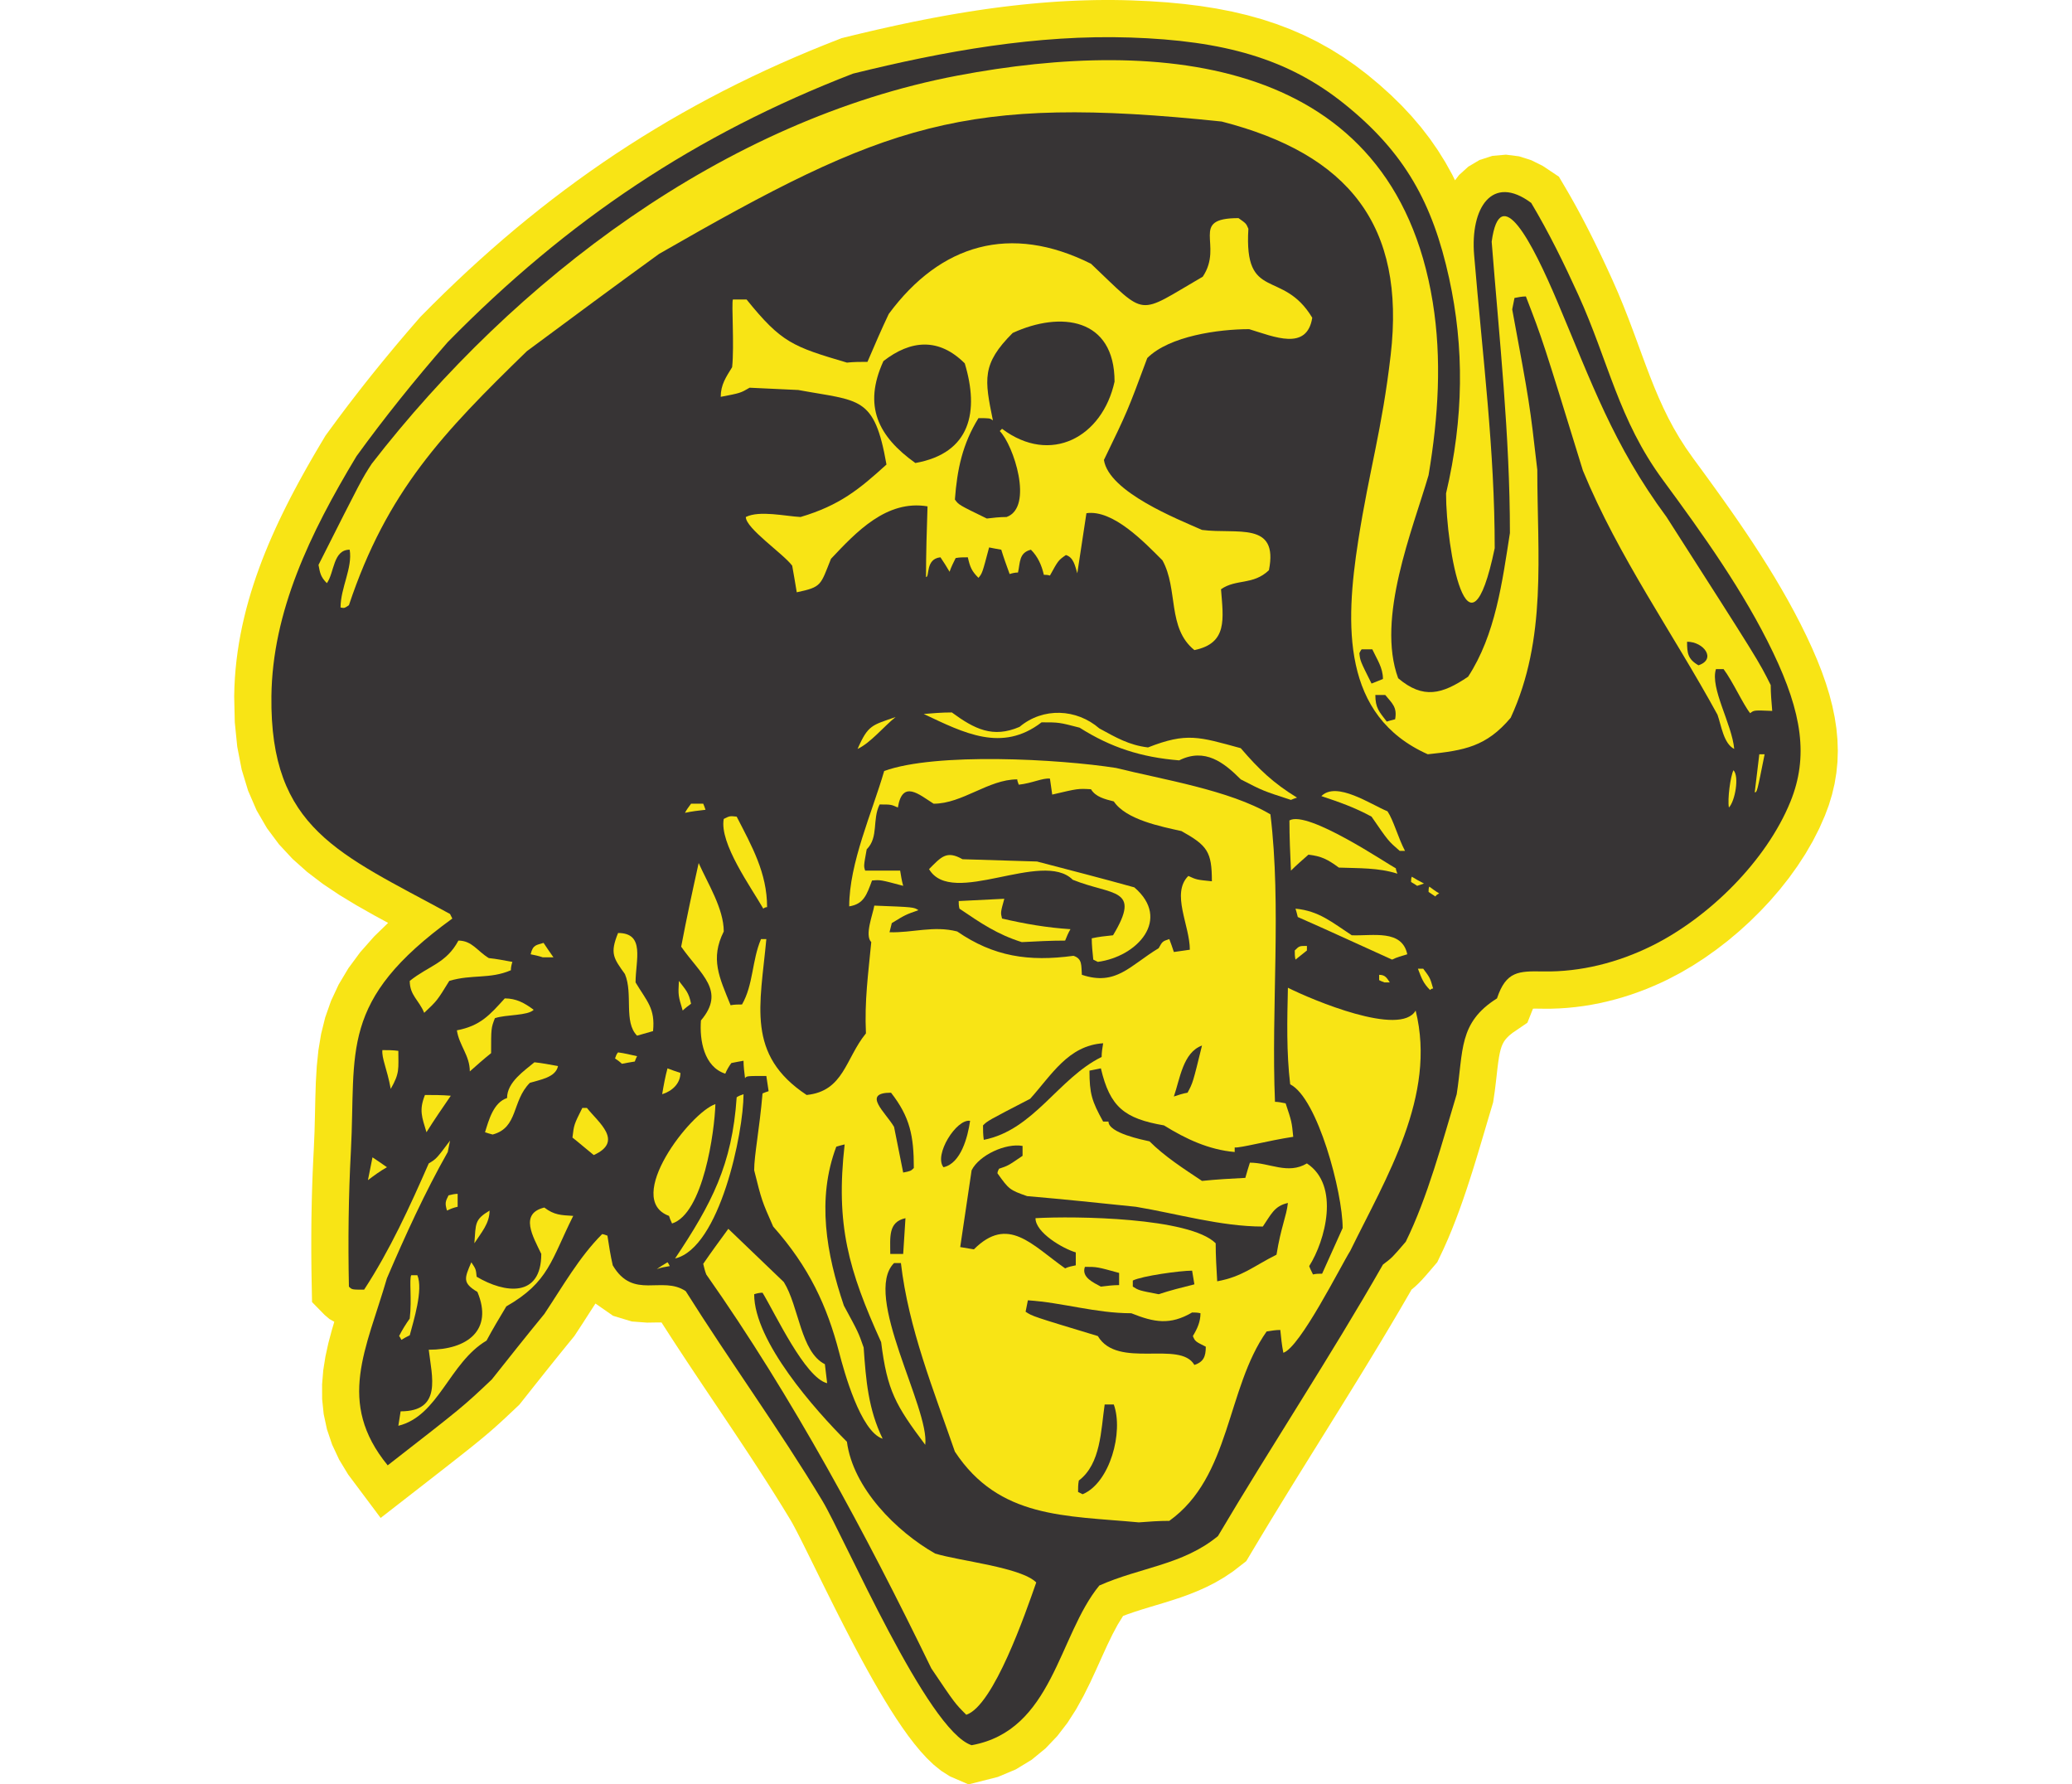<?xml version="1.0" encoding="UTF-8"?>
<!DOCTYPE svg PUBLIC "-//W3C//DTD SVG 1.1//EN" "http://www.w3.org/Graphics/SVG/1.1/DTD/svg11.dtd">
<!-- Creator: CorelDRAW -->
<svg xmlns="http://www.w3.org/2000/svg" xml:space="preserve" width="7.848in" height="6.757in" version="1.1" style="shape-rendering:geometricPrecision; text-rendering:geometricPrecision; image-rendering:optimizeQuality; fill-rule:evenodd; clip-rule:evenodd"
viewBox="0 0 7847.72 8730.14"
 xmlns:xlink="http://www.w3.org/1999/xlink"
 xmlns:xodm="http://www.corel.com/coreldraw/odm/2003">
 <defs>
  <style type="text/css">
   <![CDATA[
    .fil1 {fill:#373435}
    .fil2 {fill:#F8E415}
    .fil0 {fill:#F8E415}
   ]]>
  </style>
 </defs>
 <g id="Layer_x0020_1">
  <g id="_2008383230240">
   <polygon class="fil0" points="6569.38,1014.76 6585.15,1043.9 6600.64,1073 6615.9,1102.27 6630.85,1131.44 6645.68,1160.87 6660.26,1190.33 6674.63,1219.78 6688.72,1249.17 6702.77,1278.77 6716.6,1308.41 6730.22,1337.91 6744.05,1368.19 6772.15,1432.08 6798.35,1495.34 6822.6,1557.01 6845.26,1616.96 6866.86,1675.42 6887.72,1732.32 6908.15,1787.58 6928.58,1841.3 6949.51,1893.91 6971.12,1945.2 6993.94,1995.58 7018.2,2045.15 7044.33,2094.07 7072.75,2142.7 7103.96,2191.36 7139.48,2241.88 7175.53,2290.92 7212.76,2341.95 7249.99,2393.44 7287.16,2445.34 7324.26,2497.88 7361.02,2550.83 7397.5,2604.38 7433.48,2658.39 7469,2713.04 7503.8,2768.15 7538.02,2823.92 7571.31,2880.33 7603.75,2937.26 7635.18,2994.93 7665.53,3053.24 7694.7,3112.44 7722.19,3171.79 7747.17,3229.88 7769.68,3287.04 7789.46,3343.3 7806.66,3399.1 7820.99,3454.43 7832.43,3509.41 7840.78,3564.09 7845.93,3618.71 7847.72,3673.14 7846,3727.47 7840.66,3781.16 7831.88,3834.41 7819.48,3887.02 7803.83,3938.92 7784.68,3990.12 7756.56,4054.06 7724.34,4116.95 7688.71,4178.3 7649.83,4237.9 7608.12,4295.96 7563.65,4352.11 7516.81,4406.47 7467.72,4458.73 7416.79,4508.94 7363.86,4557.03 7309.27,4602.83 7253.41,4645.87 7196.39,4686.37 7138.08,4724.13 7078.84,4758.86 7020.04,4789.75 6983.52,4807.39 6947.18,4823.52 6910.66,4838.67 6873.78,4852.76 6836.48,4865.94 6798.53,4878.05 6760.25,4889.09 6721.8,4898.91 6683.14,4907.73 6643.96,4915.37 6604.36,4921.89 6564.55,4927.01 6524.84,4931.02 6484.56,4933.71 6444.13,4935.11 6405.54,4935.11 6365.94,4934.64 6355.94,4934.97 6328.57,5003.74 6255.66,5053.48 6239.57,5066.52 6227.89,5077.95 6219.55,5087.92 6213.09,5097.53 6207.54,5107.88 6202.56,5119.78 6197.9,5134.12 6193.49,5152.03 6189.33,5173.89 6185.5,5199.69 6181.77,5229.12 6178.08,5262.27 6173.85,5299 6168.91,5339.1 6160.99,5393.11 6143.96,5450.06 6130.71,5494.67 6117.27,5540.21 6103.54,5586.34 6089.56,5633.22 6075.16,5680.56 6060.39,5728.26 6045.08,5776.1 6029.32,5824.19 6012.87,5872.28 5995.77,5920.35 5977.86,5968.18 5959.15,6015.7 5939.48,6062.91 5918.73,6109.63 5887.59,6175.29 5849.28,6220.11 5830.71,6241.48 5814.12,6260.04 5797.85,6276.99 5780.87,6293.19 5763.7,6307.7 5761.73,6309.24 5755.56,6320.06 5730.79,6362.71 5706,6405.32 5680.99,6447.69 5655.97,6489.94 5630.81,6532.08 5605.55,6574.15 5580.14,6616.08 5554.81,6657.86 5529.29,6699.69 5503.69,6741.47 5478.08,6782.97 5452.49,6824.47 5401.1,6907.43 5375.44,6948.61 5349.85,6989.89 5324.12,7031.18 5298.47,7072.53 5272.8,7113.68 5247.29,7154.85 5221.63,7196.07 5196.11,7237.24 5170.74,7278.21 5145.51,7319.34 5120.17,7360.59 5094.94,7401.87 5069.82,7443.02 5044.95,7484.16 5020.05,7525.45 4995.28,7566.77 4952.85,7637.87 4888.31,7687.93 4845.12,7716.91 4801.69,7742.29 4758.47,7764.33 4715.57,7783.64 4673.14,7800.6 4631.57,7815.62 4591.15,7828.94 4551.77,7841.34 4513.24,7852.92 4476.01,7864.1 4439.98,7875.1 4405.26,7886.32 4371.65,7897.9 4350.1,7906.06 4349.21,7907.32 4323.66,7948.6 4298.1,7996.42 4272.35,8049.56 4246.04,8107.26 4218.48,8168.39 4188.98,8232.04 4156.55,8297.19 4119.99,8363.2 4077.74,8429.03 4028.33,8493.29 3970.37,8554.14 3902.76,8609.62 3824.8,8656.93 3737.3,8693.72 3593.59,8730.14 3502.7,8690.9 3459.96,8663.73 3423.11,8633.98 3389.67,8601.85 3358.39,8567.69 3328.18,8531.21 3298.55,8492.51 3269.26,8451.4 3240.34,8408.5 3211.49,8363.59 3182.83,8317.01 3154.29,8268.99 3125.92,8219.79 3097.75,8169.51 3069.94,8118.62 3042.35,8067.19 3015.32,8015.69 2988.77,7964.37 2962.79,7913.48 2937.41,7863.25 2912.87,7814.07 2889.07,7766.23 2866.18,7719.97 2823.6,7633.53 2804.09,7594.03 2786.01,7557.63 2769.27,7524.36 2754.22,7494.98 2741.02,7469.83 2730.1,7449.76 2721.2,7434.41 2682.93,7371.7 2643.23,7308.1 2602.88,7244.55 2561.84,7181.05 2520.45,7117.69 2478.59,7054.36 2436.41,6991.04 2379.86,6906.61 2308.65,6800.61 2265.97,6736.82 2223.39,6672.81 2181.04,6608.67 2138.89,6544.15 2097.14,6479.4 2091.41,6470.33 2073.09,6470.12 2020.41,6471.01 1945.66,6465.38 1854.17,6437.5 1767.95,6377.55 1736.77,6425.71 1703.59,6477.32 1664.74,6536.63 1626.86,6583 1595.22,6622.02 1563.5,6661.42 1530.7,6702.31 1467.88,6781.18 1435.92,6821.53 1395.67,6872.24 1360.98,6905.07 1337.98,6926.64 1316.48,6946.71 1295.69,6965.67 1275.15,6984.13 1253.76,7002.84 1231.14,7022.15 1207.06,7042.15 1180.58,7063.87 1150.73,7087.8 1117.14,7114.46 1078.83,7144.57 1035.19,7178.79 985.16,7217.82 928.11,7262.26 716.78,7426.54 557.45,7213.63 513.65,7141.27 479.22,7067.59 454.02,6992.91 438,6918.37 430.4,6844.87 430.15,6773.19 435.93,6703.6 446.63,6636.36 460.9,6571.21 477.74,6507.96 489.93,6466.86 466.38,6453.49 442.44,6433.2 380.99,6370.41 378.83,6255.63 378.15,6212.8 377.72,6170.24 377.4,6127.66 377.33,6085.12 377.43,6042.8 377.72,6000.65 378.15,5958.3 378.91,5916.15 379.76,5874.11 380.87,5832.03 382.2,5789.9 383.74,5747.89 385.5,5705.85 387.47,5663.93 389.54,5623.32 393.24,5536.28 395.32,5453.96 397.11,5373.97 399.58,5295.17 404.17,5216.86 412.2,5138.1 425.42,5058.53 445.42,4977.93 473.8,4897.12 511.35,4816.67 558.91,4737.14 616.76,4658.73 685.28,4581.33 753.3,4515.28 685.49,4478.51 597.95,4428.99 513.97,4378.1 433.63,4324.3 357.33,4266.18 285.51,4202.17 219.39,4131 160.27,4051.73 109.51,3964.22 68.09,3868.46 36.62,3764.86 15.02,3653.4 2.94,3533.74 -0,3406.34 1.19,3360.86 3.44,3317.6 6.81,3274.64 11.26,3231.82 16.77,3189.42 23.25,3147.2 30.75,3105.42 39.1,3063.78 48.53,3022.35 58.67,2981.39 69.77,2940.64 81.63,2900.08 94.36,2859.87 107.72,2819.91 121.84,2780.41 136.57,2740.88 152.17,2701.61 168.21,2662.69 184.88,2624.09 202.16,2585.5 220,2547.19 238.28,2509.23 256.95,2471.5 276.23,2433.58 295.94,2396.09 315.91,2358.83 336.37,2321.69 357.04,2284.68 378.11,2247.84 399.48,2211.07 421.12,2174.47 446.95,2131.23 477.64,2089.34 503.9,2053.67 530.6,2017.91 557.8,1981.92 585.29,1946.2 612.92,1910.51 640.98,1874.81 669.4,1838.97 698.21,1803.25 727.24,1767.58 756.52,1732.11 786.16,1696.38 816.25,1660.69 846.54,1625.1 877.15,1589.59 911.73,1549.8 972.01,1489.21 1028.91,1433.23 1086.18,1378.29 1143.78,1324.25 1201.87,1271.25 1260.14,1219.28 1318.84,1168.32 1378,1118.23 1437.64,1069.16 1497.67,1021.07 1558.12,973.98 1619.05,927.75 1680.57,882.56 1742.42,838.26 1804.86,794.9 1867.94,752.33 1931.61,710.79 1995.76,670.15 2060.49,630.48 2125.74,591.52 2191.82,553.54 2258.41,516.42 2325.64,480.14 2393.56,444.67 2462.25,410.09 2531.49,376.33 2601.47,343.39 2672.22,311.25 2743.71,279.92 2815.93,249.35 2888.85,219.65 2972.97,186.46 3027.23,173.23 3069.72,163.02 3112.44,152.95 3155.34,143.06 3198.31,133.42 3241.31,123.97 3284.42,114.78 3327.67,105.75 3371.15,97.12 3414.47,88.69 3458.09,80.56 3501.7,72.72 3545.46,65.26 3589.18,58.09 3633.08,51.25 3677.09,44.76 3721.35,38.66 3765.54,32.97 3809.72,27.74 3854.06,22.83 3898.56,18.42 3942.97,14.37 3987.47,10.85 4032.2,7.71 4077.11,5.19 4121.83,3.08 4166.66,1.55 4211.59,0.46 4256.68,0 4301.66,0.03 4346.82,0.68 4392.36,1.9 4480.19,5.84 4565.56,11.62 4648.42,19.53 4728.87,29.49 4807.21,41.89 4883.36,56.69 4957.58,74.18 5029.83,94.32 5100.39,117.47 5169.09,143.49 5236.14,172.67 5301.43,204.88 5365.11,240.43 5427.15,279.06 5487.6,320.96 5546.3,365.86 5605.8,415.42 5661.39,465.56 5713.63,516.77 5762.58,569.2 5808.42,623.1 5851.1,678.44 5890.63,735.41 5927.05,793.83 5960.51,853.96 5974.46,882.1 5994.09,856.4 6039.47,815.33 6094.61,782.71 6157.58,762.5 6223.7,756.73 6288.07,764.87 6348.06,783.97 6403.85,811.78 6482.76,864.46 6520.32,928.04 6537.02,956.89 6553.33,985.77 "/>
   <path class="fil1" d="M3608.79 8538.45c-215.89,-69.39 -621.89,-1015.83 -731.15,-1197.15 -210.87,-349.91 -453.1,-682.71 -667.85,-1024.14 -115.34,-78.14 -256.73,44.64 -357.19,-126.51 -11.17,-48.37 -18.61,-96.73 -26.05,-145.11 -11.17,-3.71 -18.61,-7.44 -26.05,-7.44 -111.62,111.62 -193.47,256.73 -282.78,390.69 -85.58,104.17 -171.15,212.08 -256.73,319.98 -141.38,133.94 -141.38,133.94 -509.74,420.45 -253.02,-308.82 -104.18,-569.28 -3.73,-915.3 89.3,-208.37 186.03,-420.45 297.66,-617.65 3.73,-18.61 7.44,-37.2 11.17,-55.81 -66.97,89.29 -66.97,89.29 -104.18,111.62 -93.02,212.08 -189.76,424.16 -316.26,617.64 -59.53,0 -59.53,0 -74.41,-14.88 -4.65,-225.55 -2.02,-443.87 9.67,-663.09 26.25,-492.17 -61.71,-733.15 496.36,-1137.74 -3.73,-7.44 -7.44,-14.88 -11.17,-22.32 -542.01,-295.64 -881.8,-414.92 -874.14,-1065.23 4.88,-413.55 187.66,-795.15 416.49,-1174.65 134.87,-186.03 283.7,-372.08 446.48,-558.12 587.31,-598 1214.27,-1016.52 1983.16,-1313.42 445.08,-109.99 900.75,-191.84 1357.25,-176.65 457.46,15.2 770.53,102.63 1046.85,324.46 296.88,238.36 432.49,485.96 513,852.64 74.6,339.54 72.05,685.04 -14.93,1053.4 0,267.98 108.99,887.81 238.14,267.89 0,-479.44 -57.72,-921.38 -100.71,-1433.89 -19.32,-230.36 87.69,-398.58 279.31,-255.32 86.03,144.17 160.44,295.64 230.5,449.8 148.82,327.56 196.23,610.07 413.93,905.68 196.77,267.21 396.1,545.69 538.68,842.83 143,298.11 174.2,512.38 85.63,730.55 -117.9,290.51 -399.11,567.48 -677.79,705.57 -165.55,82.02 -348.21,128.73 -531.84,125.59 -120.49,-2.06 -181.91,-2.08 -226.56,131.87 -189.76,119.06 -163.71,256.73 -197.2,468.81 -70.69,234.41 -141.38,502.31 -249.28,721.83 -66.98,78.14 -66.98,78.14 -111.62,111.62 -256.73,450.21 -543.24,881.82 -807.41,1328.3 -171.15,141.39 -379.51,152.55 -580.44,241.85 -201.12,244.24 -226.99,709.71 -625.09,781.36z"/>
   <path class="fil2" d="M3582.75 8389.62c-55.81,-55.81 -55.81,-55.81 -171.15,-226.96 -319.98,-658.57 -677.17,-1324.58 -1101.34,-1927.35 -7.44,-18.61 -11.15,-37.2 -14.88,-52.09 40.93,-59.53 81.85,-115.34 122.79,-171.15 89.29,85.58 178.59,171.15 271.61,260.46 74.41,119.06 81.85,342.31 200.91,401.84 3.73,29.76 7.44,59.53 11.17,93.02 -107.9,-26.05 -253.01,-338.58 -316.26,-442.77 -14.88,0 -29.77,3.71 -40.93,7.44 0,230.69 297.66,565.56 453.93,721.82 29.76,226.97 241.84,439.05 431.6,546.95 122.79,37.21 420.45,66.97 494.86,141.39 -52.09,148.82 -208.35,602.76 -342.31,647.41z"/>
   <path class="fil2" d="M4427.35 7448.27c-360.9,-33.49 -684.61,-18.61 -900.41,-346.02 -104.18,-301.38 -226.97,-602.77 -264.17,-922.74 -11.17,0 -22.33,0 -33.49,0 -156.27,156.26 174.87,710.66 152.55,889.26 -145.11,-193.49 -186.03,-264.17 -215.81,-502.31 -159.99,-353.46 -223.25,-573 -178.59,-967.38 -14.88,3.71 -29.77,7.44 -40.93,11.15 -96.74,256.73 -48.38,524.63 37.2,777.64 70.7,130.23 70.7,130.23 96.74,204.64 11.17,160 22.32,301.38 93.02,446.49 -108.58,-34.73 -189.58,-332.02 -212.41,-420.17 -59.65,-230.04 -147.58,-419.79 -323.37,-617.91 -55.82,-126.51 -55.82,-126.51 -93.02,-275.34 0,-74.41 26.05,-200.93 40.93,-375.79 7.44,-3.73 18.61,-7.44 29.77,-11.17 -3.73,-26.05 -7.45,-52.09 -11.17,-74.41 -96.74,0 -96.74,0 -104.18,11.17 -3.73,-29.77 -7.44,-59.53 -7.44,-85.58 -22.32,3.71 -40.93,7.44 -59.53,11.15 -11.17,14.89 -22.33,33.49 -29.77,52.09 -104.17,-33.49 -126.5,-163.71 -119.06,-260.45 122.79,-145.11 0,-223.25 -96.73,-360.91 26.05,-137.67 55.81,-275.34 85.58,-409.28 44.64,100.46 122.78,223.25 122.78,334.87 -66.97,133.94 -22.32,223.23 33.49,360.9 18.61,-3.71 37.21,-3.71 55.82,-3.71 55.81,-96.74 48.37,-215.81 93.02,-319.99 7.44,0 14.88,0 26.05,0 -29.77,323.7 -100.46,565.56 197.2,762.76 182.31,-18.61 189.76,-178.59 290.22,-301.38 -7.44,-159.99 11.15,-290.22 26.05,-446.48 -33.49,-33.5 7.44,-133.95 14.88,-178.61 193.47,7.45 193.47,7.45 215.81,22.33 -63.26,22.32 -63.26,22.32 -130.23,63.25 -3.73,14.89 -7.44,29.77 -11.17,44.65 111.62,3.73 215.81,-33.49 331.15,-3.71 178.59,122.78 349.75,148.82 569.27,119.06 44.65,14.88 37.21,48.37 40.93,93.02 167.43,55.81 234.41,-44.65 375.79,-130.23 18.61,-33.49 18.61,-33.49 52.09,-44.65 7.44,18.61 14.88,40.93 22.32,63.26 26.05,-3.73 52.09,-7.44 78.14,-11.17 0,-119.06 -93.02,-275.34 -7.44,-360.91 40.93,18.61 40.93,18.61 115.35,26.05 0,-145.11 -22.33,-174.87 -148.83,-245.57 -100.46,-22.32 -271.61,-55.81 -331.14,-145.11 -44.65,-11.17 -89.3,-22.32 -111.62,-59.53 -63.26,-3.71 -63.26,-3.71 -189.76,26.05 -3.73,-26.05 -7.44,-52.09 -11.17,-78.14 -37.2,-3.71 -85.58,22.33 -152.55,29.77 -3.71,-11.17 -7.44,-18.61 -7.44,-26.05 -141.38,0 -267.9,119.06 -409.28,119.06 -70.7,-44.65 -152.55,-119.06 -174.88,18.61 -33.49,-14.89 -33.49,-14.89 -89.29,-14.89 -37.21,74.42 -3.73,160 -63.26,219.53 -14.88,81.85 -14.88,81.85 -7.44,104.17 55.82,0 111.62,0 171.15,0 3.73,22.33 7.44,48.38 14.88,74.42 -111.62,-29.77 -111.62,-29.77 -152.55,-26.05 -26.05,70.7 -40.93,115.34 -111.62,126.5 0,-212.08 111.62,-457.65 171.15,-662.29 252.39,-91.78 855.07,-58.7 1134.82,-14.89 223.25,55.82 554.4,107.91 755.32,226.97 54.74,449.06 3,949.07 22.32,1406.44 14.89,0 33.5,3.73 52.09,7.44 29.77,89.3 29.77,89.3 37.21,163.71 -122.79,18.61 -260.46,55.81 -286.49,52.09 0,7.44 0,14.88 0,22.32 -126.51,-11.15 -238.14,-63.25 -346.03,-130.22 -193.47,-33.5 -264.17,-89.3 -308.82,-279.06 -18.61,3.73 -37.2,7.44 -55.81,11.17 0,111.62 11.15,148.82 66.97,249.29 7.44,0 14.88,0 26.05,0 0,55.81 167.43,89.29 200.91,96.73 74.42,74.42 167.44,133.95 256.73,193.49 70.7,-7.44 141.39,-11.17 212.08,-14.89 7.45,-26.03 14.89,-52.08 22.33,-74.41 96.73,0 186.03,59.53 279.05,3.73 163.71,107.9 89.3,379.51 11.17,502.3 3.71,11.17 11.17,26.05 18.61,40.93 14.88,-3.71 29.76,-3.71 44.64,-3.71 33.5,-74.42 66.98,-148.83 100.47,-223.25 0,-174.88 -122.79,-636.25 -256.73,-703.22 -18.61,-156.27 -14.89,-312.54 -11.17,-472.54 119.06,59.53 550.68,241.85 625.09,111.62 104.18,416.73 -145.11,818.56 -319.99,1175.76 -44.64,70.69 -245.57,472.53 -327.42,498.57 -7.44,-37.2 -11.17,-74.41 -14.89,-111.62 -22.32,0 -44.64,3.73 -66.97,7.45 -197.2,279.05 -174.87,710.65 -476.25,926.46 -52.09,0 -100.46,3.73 -148.83,7.44z"/>
   <path class="fil1" d="M4152.03 7310.6c-7.44,-3.71 -14.89,-7.44 -22.33,-11.15 0,-18.61 0,-37.21 3.73,-55.82 107.9,-81.85 107.9,-245.57 126.5,-372.07 14.88,0 29.77,0 44.65,0 48.37,133.94 -18.61,383.23 -152.55,439.04z"/>
   <path class="fil2" d="M803.36 6975.73c3.71,-26.03 7.44,-48.37 11.15,-70.69 204.64,0 152.55,-171.15 137.67,-301.38 189.76,0 316.26,-96.74 238.13,-282.78 -74.41,-44.65 -63.25,-66.97 -29.76,-145.11 22.32,33.49 22.32,33.49 26.05,70.7 137.67,81.85 316.26,104.18 316.26,-111.62 -40.93,-85.58 -107.91,-197.2 14.88,-226.96 48.37,37.2 81.85,37.2 141.38,40.93 -107.9,215.79 -119.06,323.7 -327.42,442.77 -33.49,55.81 -66.97,111.62 -96.74,167.43 -182.32,107.91 -234.4,368.35 -431.6,416.72z"/>
   <path class="fil1" d="M4698.98 6678.07c-70.7,-122.78 -375.79,22.33 -472.54,-141.38 -319.99,-96.74 -319.99,-96.74 -353.47,-119.06 3.73,-18.61 7.44,-37.21 11.17,-55.82 171.15,11.17 331.14,63.26 506.02,63.26 111.62,44.65 189.76,59.53 297.66,-3.73 11.17,0 26.05,0 40.93,3.73 0,40.93 -14.88,74.41 -37.21,111.62 11.17,26.05 11.17,26.05 63.26,52.09 0,48.37 -11.17,74.41 -55.81,89.29z"/>
   <path class="fil2" d="M818.24 6555.29c-3.73,-7.44 -7.44,-14.89 -11.17,-18.61 14.88,-29.77 33.49,-59.53 52.09,-85.58 11.17,-93.02 -3.71,-193.47 7.44,-212.08 7.44,0 18.61,0 29.77,0 29.76,70.69 -18.61,223.25 -37.21,293.93 -14.88,7.44 -29.76,14.89 -40.93,22.33z"/>
   <path class="fil1" d="M4524.09 6332.05c-96.74,-18.61 -96.74,-18.61 -126.5,-37.21 0,-11.15 0,-22.32 0,-29.76 44.65,-22.33 230.69,-48.38 290.22,-48.38 3.71,22.33 7.44,44.65 11.17,66.98 -59.53,14.88 -119.06,29.76 -174.88,48.37z"/>
   <path class="fil1" d="M4241.32 6294.84c-33.49,-18.61 -96.73,-44.65 -78.14,-96.73 59.53,0 59.53,0 167.44,29.76 0,18.61 0,37.21 0,59.53 -29.77,0 -59.53,3.73 -89.3,7.44z"/>
   <path class="fil1" d="M4810.6 6268.79c-3.73,-63.25 -7.45,-126.5 -7.45,-186.03 -126.5,-126.5 -688.33,-133.94 -881.81,-122.79 0,70.7 133.94,148.83 197.2,167.44 0,18.61 0,40.93 0,63.25 -18.61,3.73 -37.21,7.45 -52.09,14.89 -163.71,-115.35 -279.06,-260.46 -446.49,-93.02 -22.32,-3.73 -44.65,-7.45 -66.97,-11.17 18.61,-126.5 37.2,-253.02 55.81,-375.79 37.21,-74.41 167.44,-133.94 249.29,-119.06 0,14.88 0,29.76 0,48.37 -70.7,48.37 -70.7,48.37 -115.34,63.26 -3.73,7.44 -7.45,14.88 -7.45,22.32 55.82,78.14 59.53,81.86 145.11,111.62 174.88,14.88 353.47,33.49 532.07,52.09 200.93,33.49 416.72,96.74 621.36,96.74 40.94,-59.53 55.82,-100.47 122.79,-115.35 -7.44,66.97 -33.49,115.35 -55.81,253.01 -111.62,55.82 -167.44,107.91 -290.22,130.23z"/>
   <path class="fil2" d="M2068.41 6209.26c14.88,-11.15 33.49,-22.32 52.08,-33.49 3.73,3.73 7.45,11.17 11.17,18.61 -22.32,3.73 -44.65,7.44 -63.25,14.88z"/>
   <path class="fil2" d="M2157.7 6157.17c178.59,-267.89 279.05,-457.65 301.38,-788.79 11.17,-7.44 22.32,-11.17 33.49,-14.89 0,186.05 -115.35,751.59 -334.87,803.68z"/>
   <path class="fil1" d="M3210.68 6134.85c0,-81.85 -11.17,-156.27 74.41,-174.88 -3.71,55.82 -7.44,115.35 -11.17,174.88 -22.32,0 -44.64,0 -63.25,0z"/>
   <path class="fil2" d="M1175.43 6082.76c7.44,-96.74 0,-115.34 74.41,-159.99 0,63.25 -40.93,107.9 -74.41,159.99z"/>
   <path class="fil2" d="M2142.82 5986.01c-7.44,-14.88 -11.17,-26.05 -14.88,-37.2 -223.25,-81.86 104.17,-506.02 226.96,-546.95 -3.73,133.94 -59.53,535.78 -212.08,584.15z"/>
   <path class="fil2" d="M1041.48 5922.77c-11.17,-37.21 -7.44,-44.65 7.44,-74.42 14.88,-3.71 29.76,-7.44 44.65,-7.44 0,18.61 0,40.94 0,63.26 -18.61,3.73 -37.21,11.17 -52.09,18.61z"/>
   <path class="fil2" d="M654.52 5773.93c7.44,-37.2 14.88,-74.41 22.32,-111.62 22.33,14.89 44.65,29.77 70.7,48.38 -33.49,18.59 -63.25,40.93 -93.02,63.25z"/>
   <path class="fil1" d="M3273.92 5736.73c-14.88,-74.42 -29.76,-148.83 -44.64,-223.25 -40.94,-70.7 -160,-167.44 -14.89,-167.44 93.03,119.06 111.62,212.08 111.62,368.35 -14.88,14.88 -14.88,14.88 -52.09,22.33z"/>
   <path class="fil1" d="M3471.12 5710.69c-48.37,-59.53 63.26,-238.14 130.23,-226.97 -11.17,78.14 -44.65,208.37 -130.23,226.97z"/>
   <path class="fil2" d="M1759.59 5651.16c-37.21,-29.77 -70.7,-59.53 -104.18,-85.58 7.44,-63.26 7.44,-63.26 48.37,-145.11 7.44,0 14.88,0 22.33,0 55.81,70.69 182.31,163.7 33.49,230.69z"/>
   <path class="fil1" d="M3668.32 5576.73c-3.71,-26.05 -3.71,-48.37 -3.71,-70.69 22.32,-22.33 22.32,-22.33 230.69,-130.23 104.17,-115.35 186.03,-260.46 357.19,-271.61 -3.73,22.32 -7.44,44.64 -7.44,66.97 -212.08,104.18 -331.14,357.19 -576.72,405.55z"/>
   <path class="fil2" d="M1264.73 5550.69c-14.89,-3.71 -26.05,-7.44 -37.21,-11.15 18.61,-59.53 40.93,-145.11 107.9,-167.44 0,-78.14 85.58,-133.94 133.95,-174.87 37.2,3.71 74.41,11.15 115.34,18.61 -11.17,55.81 -89.29,66.97 -137.67,81.85 -89.29,89.29 -55.81,219.52 -182.31,253.01z"/>
   <path class="fil2" d="M941.03 5539.53c-22.33,-74.42 -37.21,-107.91 -7.45,-182.32 40.94,0 81.86,0 126.51,3.73 -40.94,59.53 -81.86,119.06 -119.06,178.59z"/>
   <path class="fil1" d="M4598.51 5364.65c29.77,-85.58 44.65,-215.81 137.67,-249.29 -44.65,182.32 -44.65,182.32 -70.69,230.69 -22.33,3.73 -44.65,11.17 -66.98,18.61z"/>
   <path class="fil2" d="M2094.46 5353.49c7.44,-44.64 14.88,-85.58 26.03,-126.5 18.61,7.44 40.94,14.88 63.26,22.33 0,52.09 -40.93,89.29 -89.29,104.17z"/>
   <path class="fil2" d="M766.15 5327.44c-18.61,-100.46 -44.65,-148.82 -40.93,-189.75 26.05,0 52.09,0 78.14,3.71 0,89.3 7.44,107.91 -37.21,186.03z"/>
   <path class="fil2" d="M1153.11 5241.86c0,-78.13 -52.09,-126.5 -63.26,-200.91 115.35,-22.32 159.99,-74.41 234.41,-156.27 55.81,0 96.73,22.33 141.38,55.82 -29.76,29.76 -133.94,22.32 -189.76,40.93 -18.59,48.37 -18.59,48.37 -18.59,171.15 -37.21,29.76 -70.7,59.53 -104.18,89.29z"/>
   <path class="fil2" d="M1897.26 5204.66c-11.17,-11.17 -22.33,-18.61 -33.49,-26.05 3.71,-11.17 7.44,-22.33 14.88,-29.77 29.76,3.73 59.53,11.17 93.02,18.61 -3.73,7.44 -7.44,14.88 -11.17,26.05 -22.32,3.73 -44.65,7.44 -63.25,11.17z"/>
   <path class="fil2" d="M1971.67 5067c-66.97,-66.97 -18.61,-204.64 -59.53,-301.38 -55.82,-78.14 -74.41,-100.46 -33.49,-200.91 133.94,0 85.58,133.94 85.58,241.84 55.81,93.03 96.73,126.51 85.58,238.14 -26.05,7.44 -52.09,14.88 -78.14,22.32z"/>
   <path class="fil2" d="M929.86 4955.37c-26.05,-63.26 -70.7,-85.58 -70.7,-156.27 93.02,-74.41 178.59,-85.58 238.13,-197.2 66.97,0 93.02,52.09 148.83,85.58 37.2,3.73 74.41,11.17 115.34,18.61 -3.71,11.17 -7.44,26.05 -7.44,40.93 -104.18,44.65 -189.76,18.61 -301.38,52.09 -59.53,96.74 -59.53,96.74 -122.78,156.27z"/>
   <path class="fil2" d="M2194.91 4944.21c-22.33,-74.41 -22.33,-74.41 -18.61,-145.11 33.49,44.65 48.37,55.82 59.53,111.62 -14.88,11.17 -29.77,22.33 -40.93,33.49z"/>
   <path class="fil2" d="M5852.41 4843.75c-33.5,-33.49 -40.94,-55.81 -59.53,-104.18 7.44,0 14.88,0 26.03,0 33.5,44.65 33.5,44.65 48.38,96.74 -7.44,0 -11.17,3.73 -14.88,7.44z"/>
   <path class="fil2" d="M5629.16 4806.54c-11.17,-3.71 -18.61,-7.44 -26.05,-11.15 0,-11.17 0,-18.61 0,-26.05 29.76,0 37.2,14.88 52.09,37.2 -11.17,0 -18.61,0 -26.05,0z"/>
   <path class="fil2" d="M4226.44 4706.08c-7.44,-3.71 -14.88,-7.44 -22.32,-11.17 -3.73,-37.2 -7.45,-70.69 -7.45,-104.17 33.49,-7.44 66.98,-11.17 104.18,-14.89 141.39,-234.4 -3.71,-193.47 -197.2,-271.61 -148.82,-148.82 -591.59,137.67 -703.21,-52.09 59.53,-59.53 85.58,-93.02 163.7,-48.37 119.07,3.73 241.85,7.44 364.64,11.17 156.26,40.93 316.26,81.85 476.25,126.5 182.32,156.27 14.88,338.58 -178.59,364.63z"/>
   <path class="fil2" d="M5193.83 4694.92c-3.73,-14.88 -3.73,-29.76 -3.73,-44.64 22.32,-22.33 22.32,-22.33 59.53,-22.33 0,7.44 0,14.89 0,22.33 -18.61,14.88 -37.21,29.76 -55.81,44.64z"/>
   <path class="fil2" d="M5666.36 4694.92c-156.26,-70.69 -308.81,-141.38 -461.37,-208.35 -3.71,-14.88 -7.44,-29.77 -11.15,-40.93 115.34,11.15 178.59,66.97 275.33,130.22 104.18,3.73 245.58,-29.76 271.62,93.03 -26.05,7.44 -52.09,14.88 -74.42,26.03z"/>
   <path class="fil2" d="M1510.3 4683.76c-22.32,-7.44 -40.93,-11.17 -59.53,-14.88 11.17,-48.38 29.76,-44.65 63.25,-55.82 14.89,22.32 29.77,44.65 48.38,70.7 -18.61,0 -37.21,0 -52.09,0z"/>
   <path class="fil2" d="M3854.36 4609.35c-119.06,-37.21 -200.91,-93.03 -305.1,-163.71 -3.71,-14.89 -3.71,-26.05 -3.71,-37.21 74.41,-3.73 148.82,-7.44 223.23,-11.17 -18.59,66.98 -18.59,66.98 -11.15,96.74 111.62,26.05 219.52,44.65 334.87,52.09 -11.17,18.61 -18.61,37.21 -26.05,55.81 -70.7,0 -141.39,3.73 -212.09,7.45z"/>
   <path class="fil2" d="M2589.32 4445.63c-59.53,-104.18 -215.81,-319.99 -193.49,-439.05 29.77,-14.88 29.77,-14.88 63.26,-11.17 74.41,145.11 148.82,275.34 148.82,442.78 -7.44,0 -14.88,3.71 -18.59,7.44z"/>
   <path class="fil2" d="M5878.45 4386.1c-11.17,-7.44 -22.33,-14.89 -33.5,-22.33 0,-11.15 0,-18.61 3.73,-26.05 14.88,11.17 29.77,22.33 48.37,33.49 -7.44,3.73 -14.88,7.45 -18.59,14.89z"/>
   <path class="fil2" d="M5789.15 4334.01c-11.17,-7.44 -22.32,-14.89 -29.77,-18.61 0,-11.17 0,-18.61 3.73,-26.05 18.61,11.17 37.21,22.32 59.53,33.49 -11.17,3.73 -22.32,7.44 -33.49,11.17z"/>
   <path class="fil2" d="M5692.41 4274.48c-93.02,-29.77 -189.75,-26.05 -286.49,-29.77 -55.82,-40.93 -85.58,-55.81 -148.83,-63.25 -29.76,26.05 -59.53,52.09 -85.58,78.13 -3.71,-81.85 -7.44,-163.7 -7.44,-245.57 89.3,-52.09 483.7,215.81 520.9,234.41 0,7.44 3.73,14.88 7.44,26.05z"/>
   <path class="fil2" d="M5703.57 4162.86c-55.81,-48.38 -55.81,-48.38 -137.67,-167.44 -81.85,-44.64 -156.27,-70.69 -245.57,-100.46 74.41,-74.41 241.85,40.93 323.7,74.41 29.76,44.65 52.09,130.23 85.58,193.49 -11.17,0 -18.61,0 -26.05,0z"/>
   <path class="fil2" d="M2206.07 3976.82c7.45,-14.89 18.61,-29.77 29.77,-44.65 18.61,0 37.21,0 59.53,0 3.73,7.44 7.44,18.61 11.17,29.76 -33.49,3.73 -66.97,7.44 -100.47,14.89z"/>
   <path class="fil2" d="M7314.65 3950.78c-7.44,-40.94 7.45,-152.56 22.33,-182.32 29.76,29.76 7.44,152.55 -22.33,182.32z"/>
   <path class="fil2" d="M5171.5 3913.57c-137.67,-44.65 -137.67,-44.65 -245.57,-100.46 -81.85,-81.86 -174.87,-156.27 -301.38,-93.02 -186.03,-14.89 -334.86,-63.26 -487.42,-160 -100.46,-26.05 -100.46,-26.05 -186.03,-26.05 -193.47,148.83 -379.51,52.09 -576.71,-40.93 44.64,-3.71 89.29,-7.44 137.67,-7.44 111.61,81.85 200.91,126.5 331.14,70.7 115.34,-96.74 279.05,-89.3 390.67,7.44 81.85,44.65 145.11,81.85 238.13,93.02 189.76,-74.41 249.29,-52.09 453.93,3.73 89.3,104.17 159.99,171.15 275.34,241.84 -11.17,3.73 -22.33,7.44 -29.77,11.17z"/>
   <path class="fil2" d="M7441.16 3876.35c7.44,-63.25 14.88,-126.5 22.32,-186.03 7.44,0 14.88,0 26.05,0 -37.21,186.03 -37.21,186.03 -48.37,186.03z"/>
   <path class="fil2" d="M5841.24 3690.32c-421.6,-188 -404.82,-633.39 -340.41,-1045.56 54.47,-348.64 116.24,-540.17 158.8,-908.37 73.28,-633.5 -205.19,-981.91 -826.72,-1141.72 -1263.31,-132.21 -1641.77,8.85 -2753.35,647.41 -215.79,156.26 -431.6,316.26 -647.41,476.25 -409.28,398.11 -684.62,684.62 -870.65,1242.72 -22.32,14.89 -22.32,14.89 -40.93,11.17 0,-96.74 59.53,-193.47 44.65,-282.78 -81.86,0 -74.42,111.62 -111.62,163.71 -29.77,-29.76 -33.49,-48.37 -40.94,-89.29 212.09,-420.45 212.09,-420.45 260.46,-494.87 698.51,-901.67 1726.22,-1682.82 2866.18,-1899.06 999.19,-189.52 2131.55,-91.67 2326.02,1107.96 45.12,278.48 27.76,560.77 -20.37,846.91 -78.13,267.9 -256.72,699.5 -148.82,993.44 122.78,104.17 215.81,78.14 342.31,-7.44 133.94,-204.65 167.43,-465.1 204.64,-703.22 0,-476.25 -52.09,-952.52 -89.3,-1425.04 40.95,-301.56 197.47,0.67 321.6,293.76 166.79,393.92 272.74,699.43 534.17,1053.15 450.21,703.22 450.21,703.22 509.74,822.29 0,40.93 3.73,81.85 7.45,126.5 -89.3,-3.73 -89.3,-3.73 -107.91,11.17 -33.49,-40.94 -85.58,-156.27 -130.23,-215.81 -14.88,0 -26.05,0 -37.2,0 -29.77,93.02 78.14,267.9 89.29,390.67 -52.09,-26.05 -63.25,-115.34 -81.85,-167.43 -219.52,-401.84 -483.69,-770.2 -658.57,-1194.36 -197.2,-639.98 -197.2,-639.98 -279.05,-852.06 -18.61,0 -37.21,3.73 -55.82,7.44 -3.71,18.61 -7.44,37.21 -11.15,55.82 85.58,461.37 85.58,461.37 122.78,785.08 0,416.72 48.37,826 -130.23,1212.96 -119.06,141.38 -226.96,159.99 -405.55,178.59z"/>
   <path class="fil2" d="M3050.69 3664.27c52.08,-119.06 70.69,-115.34 186.03,-156.27 -59.53,48.38 -122.79,126.51 -186.03,156.27z"/>
   <path class="fil1" d="M5640.31 3530.33c-37.2,-48.38 -55.81,-66.97 -55.81,-130.23 14.88,0 29.76,0 48.37,0 33.49,40.93 59.53,59.53 48.38,119.06 -14.89,3.73 -29.77,7.44 -40.94,11.17z"/>
   <path class="fil1" d="M5565.9 3344.3c-55.81,-111.62 -55.81,-111.62 -59.53,-148.83 3.73,-7.44 7.44,-14.88 11.17,-18.61 14.88,0 33.49,0 52.09,0 22.32,48.38 52.09,89.3 52.09,145.11 -18.61,7.44 -37.21,14.88 -55.82,22.33z"/>
   <path class="fil1" d="M7165.82 3254.99c-52.09,-29.76 -55.82,-59.53 -55.82,-115.34 81.86,0 145.11,85.58 55.82,115.34z"/>
   <path class="fil2" d="M4698.98 3180.58c-133.95,-107.91 -78.14,-297.66 -156.27,-439.05 -89.3,-89.29 -241.85,-249.29 -372.08,-230.69 -14.88,96.74 -29.76,193.49 -44.64,293.94 -11.17,-37.21 -18.61,-78.14 -55.82,-89.3 -37.2,26.05 -37.2,26.05 -78.14,100.46 -11.15,-3.71 -22.32,-3.71 -29.76,-3.71 -11.17,-48.37 -29.77,-89.3 -63.26,-122.79 -59.53,14.89 -52.09,63.26 -63.25,111.62 -14.89,0 -29.77,3.73 -40.94,7.44 -14.88,-40.93 -29.76,-81.85 -40.93,-119.06 -22.32,-3.71 -40.93,-7.44 -59.53,-11.15 -33.49,126.5 -33.49,126.5 -52.09,148.82 -33.49,-33.49 -40.93,-52.09 -52.09,-100.46 -22.32,0 -40.93,0 -59.53,3.71 -11.15,22.33 -22.32,44.65 -29.76,66.98 -14.88,-26.05 -29.77,-48.38 -44.65,-70.7 -74.41,7.44 -52.09,96.74 -70.7,96.74 0,-115.35 3.73,-230.69 7.44,-346.03 -200.91,-33.49 -349.75,126.5 -472.53,256.73 -52.09,130.23 -44.65,137.67 -167.44,163.71 -7.44,-44.65 -14.88,-89.3 -22.32,-130.23 -44.65,-59.53 -226.96,-182.32 -226.96,-238.13 66.97,-33.49 193.47,-3.73 267.89,0 191.8,-56.82 288.71,-136.98 420.45,-256.73 -59.53,-338.58 -130.23,-308.82 -431.6,-364.63 -81.86,-3.73 -160,-7.44 -238.14,-11.17 -44.64,26.05 -44.64,26.05 -141.38,44.65 0,-59.53 26.05,-96.74 55.81,-145.11 11.17,-104.18 -3.71,-312.55 3.73,-331.14 22.32,0 44.65,0 66.97,0 171.15,212.08 226.97,230.69 491.14,308.81 33.49,-3.71 66.97,-3.71 100.46,-3.71 33.49,-78.14 66.97,-156.27 104.18,-234.41 253.01,-342.31 595.32,-442.77 989.72,-245.57 279.05,264.17 219.52,253.01 546.95,63.26 104.18,-156.27 -70.7,-286.5 174.87,-286.5 37.21,26.05 37.21,26.05 48.38,52.09 -22.33,360.91 167.43,193.47 312.54,435.33 -26.05,163.71 -186.03,93.02 -308.82,55.82 -148.82,0 -390.67,33.49 -498.57,141.38 -96.74,260.46 -96.74,260.46 -212.09,498.58 24.14,157 360.9,289.38 479.98,342.31 171.15,22.32 375.79,-44.65 327.43,197.2 -78.14,74.41 -159.99,40.93 -234.41,93.02 11.17,145.11 33.49,264.17 -130.22,297.66z"/>
   <path class="fil1" d="M3683.21 2536.89c-137.67,-66.97 -137.67,-66.97 -156.27,-93.02 11.17,-148.83 37.2,-271.61 115.34,-398.11 55.82,0 55.82,0 70.7,11.15 -40.93,-200.91 -55.81,-275.33 96.74,-427.89 234.4,-107.9 498.57,-74.41 498.57,238.14 -59.53,271.61 -312.54,409.28 -550.66,230.69 -3.73,3.71 -7.44,7.44 -11.17,11.15 66.97,66.97 167.44,372.08 33.49,420.45 -33.49,0 -66.97,3.73 -96.73,7.44z"/>
   <path class="fil1" d="M3333.45 2265.28c-182.31,-130.23 -256.72,-279.05 -156.26,-498.58 133.94,-104.18 271.61,-115.34 398.11,11.17 70.7,234.41 29.77,439.05 -241.85,487.42z"/>
  </g>
 </g>
</svg>
